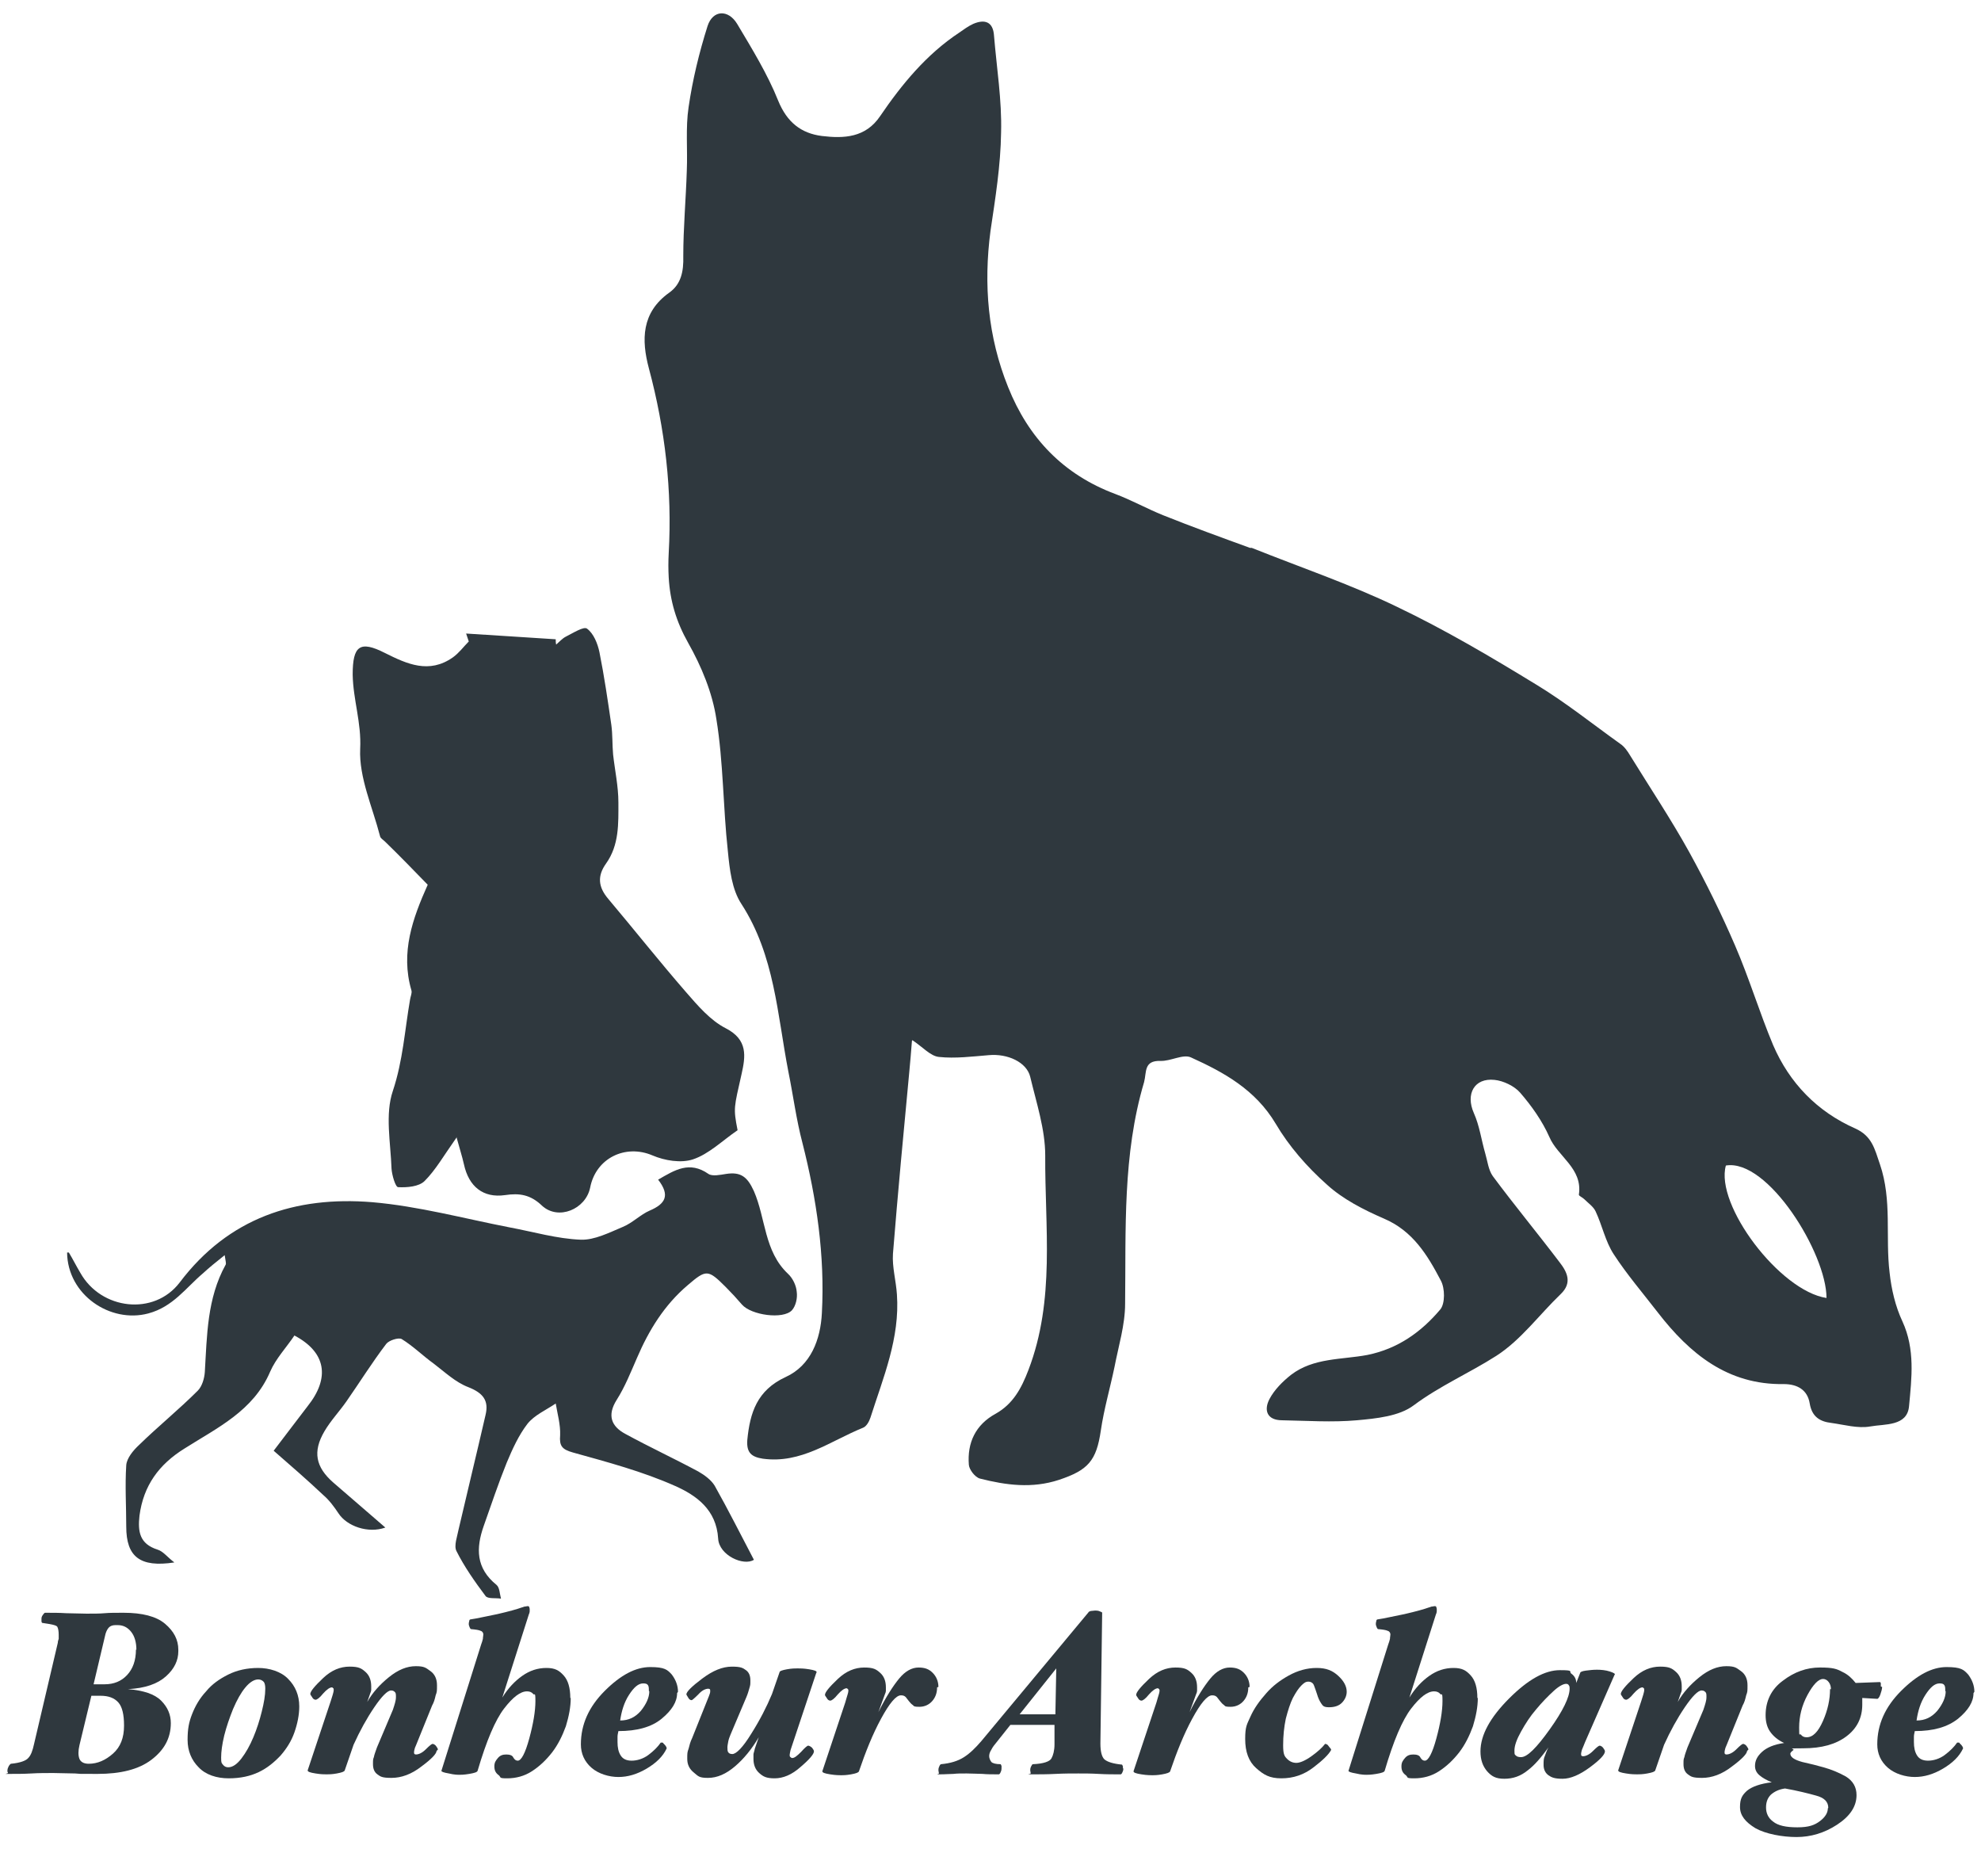 <?xml version="1.0" encoding="UTF-8"?>
<svg id="_グループ_130398" data-name="グループ 130398" xmlns="http://www.w3.org/2000/svg" version="1.1" viewBox="0 0 448.8 425">
  <defs>
    <style>
      .cls-1 {
        fill: #2f383e;
        stroke-width: 0px;
      }
    </style>
  </defs>
  <g>
    <path class="cls-1" d="M206.6,235.8c-.2,2.7-.4,4.8-.6,7-1.3,13.7-2.6,27.5-3.7,41.2-.2,3,.7,6.1.9,9.2.7,9.9-3.1,18.8-6,27.9-.3.9-.9,2-1.7,2.3-7.4,3-14,8.2-22.7,7-2.5-.4-3.7-1.3-3.5-4.2.6-6.2,2.2-11.3,8.7-14.3,5.7-2.6,7.9-8.5,8.2-14.5.7-13-1.2-25.9-4.4-38.5-1.4-5.3-2.1-10.8-3.2-16.2-2.5-12.9-3.1-26.3-10.6-37.9-2.2-3.3-2.7-7.9-3.1-12-1.1-10-1-20.1-2.6-29.9-.9-6-3.4-12-6.4-17.3-2.7-4.8-4.1-9.5-4.4-14.8-.1-1.8-.1-3.7,0-5.5.8-14.2-.8-28.1-4.5-41.9-1.7-6.4-1.7-12.6,4.6-17.1,2.7-1.9,3.3-4.8,3.2-8.3,0-6.4.6-12.9.8-19.4.2-4.8-.3-9.6.4-14.3.9-6.2,2.4-12.4,4.3-18.4,1.2-3.7,4.7-3.8,6.7-.5,3.4,5.7,6.9,11.4,9.3,17.4,2,4.9,5.2,7.4,9.9,8,5,.6,9.9.4,13.2-4.5,4.9-7.2,10.5-14,17.9-18.9,1-.7,2.1-1.5,3.2-2,2.6-1.1,4.5-.5,4.7,2.7.6,7.3,1.8,14.6,1.6,21.9-.1,7.5-1.3,14.9-2.4,22.3-1.6,12.2-.6,24,4,35.4,4.6,11.5,12.5,19.8,24.3,24.2,3.7,1.4,7.1,3.3,10.8,4.8,6.5,2.6,13.1,5,19.7,7.4.1,0,.3,0,.4,0,11,4.4,22.2,8.2,32.8,13.3,10.9,5.2,21.4,11.4,31.7,17.7,6.6,4,12.7,8.9,19,13.4.9.6,1.6,1.6,2.2,2.6,4.5,7.3,9.3,14.5,13.4,21.9,3.8,6.9,7.3,14,10.4,21.2,3.2,7.4,5.5,15.1,8.6,22.5,3.7,8.6,10,15.1,18.6,18.9,3.8,1.7,4.4,4.6,5.6,8.1,2.8,8.2,1.2,16.4,2.2,24.6.4,3.7,1.3,7.6,2.9,11,2.9,6.3,2.1,12.8,1.5,19.2-.4,4.6-5.5,4-8.8,4.6-2.8.5-5.9-.4-8.8-.8-2.6-.3-4.4-1.4-4.9-4.4-.5-3.1-2.8-4.4-5.9-4.4-12.7.2-21.3-6.9-28.5-16.2-3.4-4.4-7-8.6-10-13.2-1.9-2.9-2.6-6.5-4.1-9.7-.5-1.1-1.7-1.9-2.6-2.8-.4-.4-1.2-.7-1.2-1,.9-6-4.8-8.6-6.7-13.1-1.6-3.6-4-7-6.6-10-1.3-1.5-3.8-2.7-5.8-2.9-4.6-.5-6.6,3.2-4.7,7.5,1.3,2.9,1.7,6.1,2.6,9.2.5,1.7.7,3.7,1.7,5.1,4.9,6.6,10.2,13,15.2,19.6,1.7,2.2,2.8,4.6.2,7.1-4.9,4.7-9,10.4-14.6,14-6.1,3.9-12.8,6.8-18.7,11.2-3.3,2.5-8.5,3-12.9,3.4-5.6.5-11.3.1-16.9,0-3.5,0-4.2-2.3-2.9-4.8,1.1-2.1,3-4,4.9-5.5,5.1-3.9,11.5-3.4,17.3-4.5,6.9-1.4,12.2-5.2,16.5-10.3,1.1-1.3,1.1-4.8.1-6.6-3-5.7-6.3-11.2-12.9-14-4.6-2-9.3-4.4-12.9-7.7-4.5-4-8.6-8.7-11.6-13.8-4.6-7.7-11.7-11.6-19.2-15-1.8-.8-4.6.9-6.9.8-3.8-.1-3.1,2.5-3.7,4.8-4.9,16.5-4.1,33.3-4.3,50.2,0,4.8-1.5,9.6-2.4,14.3-1,4.8-2.4,9.6-3.1,14.4-1,6.9-2.9,9-9.5,11.2-6.1,2-12,1.2-17.9-.3-1.1-.3-2.4-2-2.5-3.1-.4-5,1.5-9.1,6.1-11.6,3.9-2.2,5.8-5.7,7.4-9.9,6.1-15.9,3.7-32.4,3.8-48.6,0-5.9-2-11.9-3.4-17.8-.8-3.3-5.1-5.3-9.4-4.9-3.7.3-7.6.8-11.3.4-1.9-.2-3.6-2.2-6-3.8ZM413.8,294c0-10.1-13.3-31.6-22.8-30-2.5,8.9,12.2,28.4,22.8,30Z"/>
    <path class="cls-1" d="M103.4,257.7c-2.9,4.1-4.7,7.3-7.2,9.8-1.3,1.3-4,1.5-6,1.4-.6,0-1.4-2.7-1.5-4.2-.2-5.9-1.5-12.3.3-17.6,2.3-6.9,2.7-13.8,3.9-20.7.1-.7.5-1.5.3-2.1-2.5-8.6.3-16.3,3.7-23.9-3.2-3.3-6.4-6.6-9.7-9.8-.4-.4-1-.7-1.1-1.2-1.7-6.6-4.8-13.3-4.5-19.8.3-5.9-1.6-11.1-1.7-16.8,0-6.5,1.6-7.8,7.3-4.9,5,2.5,10,4.8,15.4,1,1.4-1,2.4-2.4,3.6-3.6-.2-.6-.4-1.2-.6-1.8,6.8.4,13.6.9,20.3,1.3,0,.4,0,.8.1,1.2.7-.6,1.4-1.4,2.2-1.8,1.6-.8,4.1-2.4,4.8-1.8,1.5,1.1,2.4,3.4,2.8,5.3,1.1,5.5,1.9,11,2.7,16.5.3,2.2.2,4.5.4,6.7.4,3.6,1.2,7.2,1.2,10.9,0,4.7.2,9.6-2.8,13.8-2,2.8-1.8,5.3.5,8,5.9,7,11.6,14.2,17.6,21.1,2.7,3.1,5.5,6.4,9,8.2,5.1,2.6,4.5,6.4,3.6,10.4-1.7,7.6-1.9,7.6-.9,12.7-3.5,2.4-6.5,5.4-10.1,6.6-2.7.9-6.4.3-9.2-.9-6.1-2.6-12.8.6-14.1,7.3-1,4.9-7.2,7.5-10.9,4.1-2.6-2.5-5.1-2.9-8.4-2.4-4.9.7-8.2-1.9-9.3-7-.4-1.8-1-3.6-1.7-6.2Z"/>
    <path class="cls-1" d="M15.6,283.7c.9,1.5,1.7,3.1,2.6,4.6,4.7,8.4,16.7,9.8,22.5,2.2,11.1-14.7,26.3-19.6,43.6-18.2,10.5.9,20.8,3.7,31.1,5.7,5.4,1,10.8,2.6,16.2,2.8,3.1.1,6.4-1.6,9.5-2.9,2.2-.9,4-2.8,6.1-3.7,3.5-1.5,4.7-3.4,1.9-7,3.8-2.2,7.1-4.3,11.4-1.3.9.6,2.7.2,4,0,3.3-.5,4.8.6,6.3,3.9,2.7,6.2,2.3,13.6,7.7,18.7,1.1,1,1.9,2.7,2,4.1.2,1.4-.2,3.2-1.1,4.2-2,2.1-9.2,1.1-11.3-1.3-1.2-1.4-2.4-2.7-3.7-4-4-4-4.4-4-8.6-.4-5.3,4.5-8.8,10.2-11.5,16.5-1.4,3.2-2.7,6.5-4.6,9.5-2.2,3.5-1.2,6,2,7.7,5.5,3,11.1,5.6,16.5,8.5,1.4.8,2.9,1.9,3.7,3.2,3.1,5.5,5.9,11.1,8.9,16.8-2.3,1.5-7.9-1-8.1-4.8-.4-6.6-5-9.8-9.7-11.9-7.4-3.3-15.3-5.4-23.2-7.6-2.5-.7-3.1-1.5-2.9-3.9.1-2.4-.6-4.8-1-7.2-2.2,1.5-4.8,2.6-6.4,4.6-2,2.6-3.4,5.7-4.7,8.8-1.9,4.7-3.5,9.5-5.2,14.3-1.8,5.1-1.8,9.6,2.9,13.4.7.6.7,2,1,3.1-1.2-.2-3,.1-3.5-.6-2.4-3.2-4.8-6.6-6.6-10.2-.6-1.2.2-3.3.5-4.9,2-8.6,4.1-17.2,6.1-25.9.8-3.3-.6-5-3.9-6.3-2.9-1.1-5.3-3.4-7.8-5.3-2.5-1.8-4.7-4-7.3-5.6-.7-.4-2.9.3-3.5,1.1-3.2,4.2-6,8.7-9,13-1.6,2.3-3.6,4.4-5,6.8-2.7,4.6-2,8.1,2,11.6,3.9,3.4,7.8,6.7,11.8,10.2-3.9,1.4-8.7-.3-10.6-3.2-1-1.5-2.1-3-3.5-4.2-3.6-3.4-7.3-6.6-11.2-10,3-3.9,5.3-7,7.7-10.1,5.1-6.4,4.2-12.2-3-16-1.8,2.7-4.2,5.2-5.5,8.2-3.8,8.9-12,12.7-19.4,17.4-5.8,3.6-9.3,8.4-10.2,15.2-.4,3.6,0,6.4,4.1,7.7,1.3.4,2.2,1.7,3.8,2.9-7.8,1.2-10.9-1.3-10.9-8.1,0-4.6-.3-9.3,0-13.9.1-1.6,1.6-3.4,2.9-4.6,4.3-4.2,9-8,13.3-12.3,1-1,1.5-2.8,1.6-4.2.5-8.3.5-16.7,4.7-24.3.2-.3,0-.8-.2-2.2-2,1.6-3.5,2.8-4.9,4.1-3.9,3.3-6.8,7.6-12.4,9.1-8.6,2.3-18.3-4.2-18.4-13.8Z"/>
  </g>
  <g>
    <path class="cls-1" d="M40.4,374c0,2.1-.9,4-2.8,5.7-1.9,1.7-4.7,2.7-8.6,2.9,3.5.3,6,1.1,7.5,2.6s2.2,3.2,2.2,5.1c0,3.4-1.5,6.1-4.4,8.3-2.9,2.2-7,3.2-12.2,3.2s-3.4,0-5.1-.1c-1.7,0-3.3-.1-4.9-.1s-3.3,0-5,.1-3.4.1-5.1.1,0,0-.2-.3-.1-.4-.1-.6.1-.5.3-.9c.2-.3.4-.5.5-.5,2.1-.2,3.4-.7,3.9-1.3.6-.6,1-1.7,1.3-3.1l5.4-23c0-.3.1-.6.2-.9,0-.3,0-.6,0-.9,0-.8-.1-1.4-.3-1.8s-1.4-.6-3.4-.9c-.1,0-.2-.2-.2-.4,0-.2,0-.4,0-.5,0-.2,0-.5.3-.9.2-.3.4-.5.5-.5,1.7,0,3.3,0,4.8.1,1.5,0,3,.1,4.6.1s3,0,4.1-.1,2.5-.1,4.3-.1c4.2,0,7.4.8,9.4,2.5,2,1.7,3,3.6,3,5.9ZM28.1,390.8c0-2.4-.4-4.2-1.3-5.2s-2.2-1.5-4-1.5h-2.1l-2.7,11.2c-.3,1.3-.3,2.3,0,3.1.3.7,1,1.1,2.1,1.1,2,0,3.8-.8,5.5-2.3,1.7-1.5,2.5-3.6,2.5-6.3ZM30.9,373.7c0-1.7-.4-3.1-1.2-4.1-.8-1-1.8-1.5-3-1.5h-.6c-.6,0-1.1.2-1.4.5-.3.3-.6.8-.8,1.5l-2.7,11.4h2.5c2.1,0,3.8-.7,5.1-2.1,1.3-1.4,2-3.3,2-5.8Z"/>
    <path class="cls-1" d="M67.8,386.5c0,1.9-.4,3.9-1.1,5.9-.7,2-1.8,3.7-3.1,5.2-1.5,1.6-3.1,2.9-5,3.8s-4.1,1.4-6.8,1.4-5.2-.8-6.8-2.5c-1.6-1.6-2.5-3.7-2.5-6.2s.3-4,1-5.8c.7-1.8,1.7-3.6,3.2-5.2,1.3-1.6,3-2.8,5-3.8,2-1,4.3-1.5,6.8-1.5s5.2.8,6.8,2.5c1.6,1.6,2.5,3.7,2.5,6.2ZM60.1,382.5c0-.7-.1-1.3-.4-1.6s-.7-.5-1.2-.5c-.9,0-1.9.6-2.9,1.8-1,1.2-1.9,2.8-2.8,4.9-.8,2-1.5,4-2,6-.5,2.1-.7,3.7-.7,5s.1,1.2.4,1.6.7.6,1.2.6c1,0,2-.7,3-2,1-1.3,1.9-2.9,2.7-4.8s1.4-3.8,1.9-5.8.8-3.7.8-5.2Z"/>
    <path class="cls-1" d="M98.9,396.6c0,.6-1.1,1.8-3.4,3.5-2.3,1.8-4.6,2.6-6.8,2.6s-2.5-.3-3.2-.8-1-1.3-1-2.3,0-1.1.2-1.6c.1-.6.4-1.3.7-2.2l3.6-8.5c.2-.6.4-1.2.5-1.6.1-.4.2-.8.2-1.3s0-.9-.2-1.1-.4-.4-.9-.4c-.8,0-2.1,1.3-3.8,3.8-1.7,2.5-3.3,5.4-4.7,8.5l-2,5.8c-.1.3-.7.5-1.8.7-1.1.2-1.8.2-2.3.2s-1.3,0-2.5-.2c-1.3-.2-1.8-.4-1.8-.7l5.2-15.6c.2-.7.4-1.2.5-1.6.1-.4.2-.7.2-1s0-.3-.1-.4-.2-.2-.3-.2c-.5,0-1.2.5-2,1.4-.8,1-1.4,1.4-1.7,1.4s-.6-.2-.8-.6c-.3-.4-.4-.6-.4-.7,0-.6,1-1.8,2.9-3.6,1.9-1.8,3.9-2.6,6-2.6s2.7.4,3.6,1.2c.9.8,1.3,1.9,1.3,3.3s0,.6,0,.8c0,.2-.1.5-.2.7l-.7,2c1.2-2.1,2.8-3.9,4.9-5.6,2.1-1.7,4.1-2.5,6.1-2.5s2.3.4,3.3,1.1c1,.7,1.5,1.8,1.5,3.2s0,1.5-.3,2.3c-.2.9-.4,1.6-.8,2.3l-3.2,7.9c-.3.7-.5,1.3-.7,1.7-.1.4-.2.7-.2.9s0,.4.1.5c0,0,.2.1.3.1.7,0,1.5-.4,2.3-1.2.8-.8,1.3-1.2,1.5-1.2s.6.2.8.5c.3.4.4.6.4.8Z"/>
    <path class="cls-1" d="M129.3,384.6c0,2-.4,4.1-1.1,6.4-.8,2.2-1.8,4.2-3.1,5.9-1.4,1.8-2.9,3.2-4.6,4.3s-3.6,1.6-5.6,1.6-1.3-.2-1.9-.7c-.7-.5-1-1.1-1-2s.3-1.3.8-1.9,1.1-.8,1.9-.8,1.4.2,1.6.7c.3.5.6.7,1,.7.8,0,1.7-1.7,2.6-5s1.4-6.2,1.4-8.5-.2-1.2-.5-1.6c-.3-.4-.8-.6-1.4-.6-1.5,0-3.2,1.3-5.2,3.9-2,2.6-4,7.3-6,14.1-.1.3-.7.5-1.9.7-1.2.2-1.9.2-2.2.2s-1.2,0-2.4-.3c-1.2-.2-1.7-.4-1.7-.6l9-28.6c.2-.5.3-.9.4-1.3,0-.4.1-.7.1-1s-.2-.7-.6-.8c-.4-.2-1.1-.3-2.2-.4-.1,0-.2-.2-.3-.4-.1-.3-.2-.5-.2-.7s0-.4.1-.7c0-.3.2-.4.3-.4,1.5-.2,3.5-.7,6.1-1.2,2.6-.6,4.4-1.1,5.5-1.5.1,0,.3-.1.6-.2.3,0,.5-.1.7-.1s.3,0,.4.2c0,.1.1.3.1.4s0,.4,0,.6c0,.2-.1.5-.2.7l-6,18.8c1.3-2.1,2.8-3.7,4.5-4.9,1.7-1.2,3.5-1.8,5.5-1.8s2.9.6,3.9,1.7c1,1.1,1.5,2.8,1.5,5.1Z"/>
    <path class="cls-1" d="M153.4,383.5c0,2-1.2,3.9-3.5,5.8s-5.6,2.8-9.8,2.8c-.1.5-.2.9-.2,1.3,0,.4,0,.8,0,1.2,0,1.2.2,2.2.7,3,.5.8,1.3,1.2,2.5,1.2s2.6-.4,3.8-1.3c1.2-.9,2.1-1.8,2.8-2.8.2,0,.3,0,.4,0,0,0,.1,0,.2.2,0,0,.2.2.2.2.1.1.3.3.4.5.1.2.2.4.1.5-.8,1.7-2.3,3.2-4.5,4.5-2.2,1.3-4.3,1.9-6.4,1.9s-4.5-.7-6.1-2.1c-1.6-1.4-2.4-3.2-2.4-5.3,0-4.5,1.8-8.5,5.4-12.1,3.6-3.6,7-5.4,10.3-5.4s3.9.6,4.9,1.7c.9,1.2,1.4,2.5,1.4,3.9ZM147,383c0-.6,0-1-.2-1.3s-.5-.4-1.1-.4c-1.1,0-2.1.9-3.2,2.6s-1.7,3.7-2,5.8c1.9,0,3.4-.7,4.7-2.2,1.2-1.5,1.9-3,1.9-4.4Z"/>
    <path class="cls-1" d="M184.9,379l-5.3,15.9c-.2.5-.3,1-.5,1.5-.1.5-.2.9-.2,1.1s0,.4.2.5c.1.1.2.2.4.2.5,0,1.1-.5,2-1.4.9-1,1.4-1.4,1.6-1.4s.6.2.9.5c.3.4.4.6.4.8,0,.6-1,1.8-3,3.5-2,1.8-4,2.6-5.9,2.6s-2.6-.4-3.5-1.2-1.3-1.9-1.3-3.2,0-.7,0-1c0-.3.2-.7.3-1.3l.9-2.6c-1.6,2.7-3.4,4.9-5.4,6.6-2,1.7-4,2.6-6.1,2.6s-2.2-.4-3.2-1.2c-1-.8-1.5-1.8-1.5-3.1s0-1.5.3-2.3c.2-.8.4-1.6.8-2.4l3.2-8c.2-.5.4-1,.6-1.5s.3-.8.3-1.1,0-.4-.1-.5c0,0-.2-.1-.3-.1-.7,0-1.5.4-2.3,1.3-.9.9-1.4,1.3-1.5,1.3-.3,0-.6-.2-.8-.6s-.4-.6-.4-.7c0-.6,1.2-1.8,3.6-3.6,2.4-1.8,4.6-2.7,6.7-2.7s2.5.3,3.2.8c.7.5,1,1.3,1,2.3s0,1-.2,1.7-.4,1.4-.7,2.1l-3.6,8.5c-.2.5-.4,1-.5,1.5-.1.6-.2,1-.2,1.4s0,.9.2,1.1c.1.2.4.4.9.4.9,0,2.4-1.5,4.3-4.6,1.9-3,3.5-6.1,4.7-9l1.7-4.9c0-.3.6-.5,1.7-.7,1.1-.2,1.9-.2,2.4-.2s1.4,0,2.6.2c1.2.2,1.8.4,1.7.7Z"/>
    <path class="cls-1" d="M212.3,382.2c0,1.3-.4,2.3-1.1,3.1-.7.8-1.7,1.3-2.9,1.3s-1.2-.1-1.5-.4c-.3-.2-.6-.5-.9-.9-.2-.3-.5-.6-.7-.9-.3-.3-.6-.4-1.1-.4-1.1,0-2.6,1.8-4.5,5.3-1.9,3.5-3.5,7.5-5,11.9-.1.3-.7.5-1.8.7-1.1.2-1.9.2-2.2.2s-1.3,0-2.5-.2c-1.3-.2-1.8-.4-1.8-.7l5.2-15.6c.2-.8.4-1.3.5-1.7.1-.3.2-.7.2-.9s0-.3-.1-.4-.2-.2-.3-.2c-.5,0-1.2.5-2,1.4-.8,1-1.4,1.4-1.7,1.4s-.6-.2-.8-.6c-.3-.4-.4-.6-.4-.7,0-.6,1-1.8,2.9-3.6,1.9-1.8,3.9-2.6,6-2.6s2.7.4,3.6,1.2c.9.8,1.3,1.9,1.3,3.3s0,.6,0,.8c0,.2-.1.5-.2.7l-1.5,4.1c1.7-3.4,3.3-5.9,4.7-7.6,1.4-1.7,2.9-2.5,4.4-2.5s2.4.4,3.2,1.2c.8.8,1.3,1.9,1.3,3.2Z"/>
    <path class="cls-1" d="M254.5,400.5c0,.2,0,.5-.2.9-.1.3-.3.5-.4.5-1.7,0-3.3,0-5-.1s-3.2-.1-4.6-.1-3.3,0-5.2.1-3.7.1-5.4.1,0,0-.2-.3c0-.2-.1-.4-.1-.6s0-.5.2-.9.3-.5.4-.5c2.4-.1,3.8-.6,4.2-1.3s.7-1.8.7-3.2v-4.4c0,0-10,0-10,0l-3.1,3.9c-.5.6-.9,1.1-1.2,1.7-.4.6-.5,1.1-.5,1.5s.2.9.5,1.3c.3.3,1,.5,2.1.5,0,0,.1.1.2.4,0,.2,0,.4,0,.5,0,.2,0,.5-.2.9-.1.3-.3.5-.4.5-1.5,0-2.7,0-3.7-.1-1,0-2.2-.1-3.6-.1s-2.1,0-3,.1c-.8,0-1.8.1-3.1.1s0,0-.2-.3c0-.2-.1-.4-.1-.6s0-.5.2-.9c.1-.3.3-.5.4-.5,2.1-.2,3.8-.7,5.2-1.6s2.6-2.1,3.9-3.6l24.3-29.2c0-.1.2-.2.5-.3.3,0,.7-.1,1-.1s.7,0,1.1.2c.3.1.5.2.5.3l-.4,29.6c0,1.8.3,3,.9,3.6.7.6,2,1,4,1.2,0,0,.1.1.2.4,0,.2,0,.4,0,.5ZM239.3,377.9l-8.3,10.4h8.1l.2-10.4Z"/>
    <path class="cls-1" d="M282.8,382.2c0,1.3-.4,2.3-1.1,3.1-.7.8-1.7,1.3-2.9,1.3s-1.2-.1-1.5-.4c-.3-.2-.6-.5-.9-.9-.2-.3-.5-.6-.7-.9-.3-.3-.6-.4-1.1-.4-1.1,0-2.6,1.8-4.5,5.3-1.9,3.5-3.5,7.5-5,11.9-.1.3-.7.5-1.8.7-1.1.2-1.9.2-2.2.2s-1.3,0-2.5-.2c-1.3-.2-1.8-.4-1.8-.7l5.2-15.6c.2-.8.4-1.3.5-1.7.1-.3.2-.7.2-.9s0-.3-.1-.4-.2-.2-.3-.2c-.5,0-1.2.5-2,1.4-.8,1-1.4,1.4-1.7,1.4s-.6-.2-.8-.6c-.3-.4-.4-.6-.4-.7,0-.6,1-1.8,2.9-3.6,1.9-1.8,3.9-2.6,6-2.6s2.7.4,3.6,1.2c.9.8,1.3,1.9,1.3,3.3s0,.6,0,.8c0,.2-.1.5-.2.7l-1.5,4.1c1.7-3.4,3.3-5.9,4.7-7.6,1.4-1.7,2.9-2.5,4.4-2.5s2.4.4,3.2,1.2c.8.8,1.3,1.9,1.3,3.2Z"/>
    <path class="cls-1" d="M305.1,383.2c0,.9-.4,1.8-1.1,2.5-.7.7-1.7,1-2.9,1s-1.4-.3-1.8-.9-.7-1.3-.9-2c-.2-.7-.5-1.4-.7-2-.2-.6-.7-.9-1.3-.9s-1,.3-1.6.9c-.6.6-1.2,1.5-1.9,2.8-.6,1.2-1.1,2.8-1.6,4.7-.4,1.9-.6,3.9-.6,6s.3,2.5.9,3.1,1.3.9,2.1.9,2-.5,3.4-1.5c1.4-1,2.4-1.9,3.1-2.8,0,0,.2,0,.4.1.2.1.3.3.4.4.1.1.2.3.4.5.2.2.2.4.1.5-.5.9-1.8,2.2-3.9,3.8-2.2,1.7-4.6,2.5-7.3,2.5s-4-.8-5.7-2.3c-1.7-1.5-2.5-3.7-2.5-6.6s.4-3.3,1.2-5.1,2-3.5,3.6-5.3c1.4-1.6,3.1-2.9,5.1-4,2-1.1,4.1-1.7,6.3-1.7s3.6.6,4.9,1.8c1.3,1.2,1.9,2.4,1.9,3.6Z"/>
    <path class="cls-1" d="M334.8,384.6c0,2-.4,4.1-1.1,6.4-.8,2.2-1.8,4.2-3.1,5.9-1.4,1.8-2.9,3.2-4.6,4.3s-3.6,1.6-5.6,1.6-1.3-.2-1.9-.7c-.7-.5-1-1.1-1-2s.3-1.3.8-1.9,1.1-.8,1.9-.8,1.4.2,1.6.7c.3.5.6.7,1,.7.8,0,1.7-1.7,2.6-5,.9-3.3,1.4-6.2,1.4-8.5s-.2-1.2-.5-1.6c-.3-.4-.8-.6-1.4-.6-1.5,0-3.2,1.3-5.2,3.9-2,2.6-4,7.3-6,14.1-.1.3-.7.5-1.9.7-1.2.2-1.9.2-2.2.2s-1.2,0-2.4-.3c-1.2-.2-1.7-.4-1.7-.6l9-28.6c.2-.5.3-.9.4-1.3,0-.4.1-.7.1-1s-.2-.7-.6-.8c-.4-.2-1.1-.3-2.2-.4-.1,0-.2-.2-.3-.4-.1-.3-.2-.5-.2-.7s0-.4.1-.7c0-.3.2-.4.3-.4,1.5-.2,3.5-.7,6.1-1.2,2.6-.6,4.4-1.1,5.5-1.5.1,0,.3-.1.6-.2.3,0,.5-.1.7-.1s.3,0,.4.2c0,.1.1.3.1.4s0,.4,0,.6c0,.2-.1.5-.2.7l-6,18.8c1.3-2.1,2.8-3.7,4.5-4.9,1.7-1.2,3.5-1.8,5.5-1.8s2.9.6,3.9,1.7c1,1.1,1.5,2.8,1.5,5.1Z"/>
    <path class="cls-1" d="M365.8,379.3l-6.7,15.3c-.3.7-.5,1.3-.7,1.7-.1.4-.2.7-.2.9s0,.4.1.5c0,0,.2.1.3.1.7,0,1.5-.4,2.3-1.2.8-.8,1.3-1.2,1.5-1.2s.6.2.8.5c.3.4.4.6.4.8,0,.7-1.1,1.9-3.4,3.6-2.3,1.7-4.4,2.6-6.2,2.6s-2.5-.3-3.2-.8c-.7-.5-1.1-1.3-1.1-2.3s0-1.5.3-2.1c.2-.5.4-1.2.8-1.9-1.6,2.2-3.1,4-4.7,5.2-1.6,1.3-3.3,1.9-5.3,1.9s-2.9-.6-3.9-1.7c-1-1.2-1.5-2.6-1.5-4.5,0-3.7,2.2-7.7,6.5-12,4.3-4.3,8.1-6.4,11.5-6.4s1.9.3,2.6.8c.7.5,1.1,1.2,1.1,2.1l.9-2.3c0-.2.5-.4,1.3-.5s1.6-.2,2.5-.2,2,.1,2.9.4c.9.3,1.3.5,1.1.8ZM355.6,382.6c0-.4,0-.7-.2-.9-.1-.2-.3-.3-.6-.3-.6,0-1.6.5-2.8,1.6s-2.6,2.5-4,4.2c-1.3,1.5-2.4,3.2-3.4,5-1,1.8-1.5,3.2-1.5,4.3s.1.9.4,1.2c.2.2.6.3,1.1.3,1.4,0,3.5-2.1,6.5-6.3,3-4.2,4.5-7.3,4.5-9.2Z"/>
    <path class="cls-1" d="M395.8,396.6c0,.6-1.1,1.8-3.4,3.5-2.3,1.8-4.6,2.6-6.8,2.6s-2.5-.3-3.2-.8-1-1.3-1-2.3,0-1.1.2-1.6c.1-.6.4-1.3.7-2.2l3.6-8.5c.2-.6.4-1.2.5-1.6.1-.4.2-.8.2-1.3s0-.9-.2-1.1-.4-.4-.9-.4c-.8,0-2.1,1.3-3.8,3.8-1.7,2.5-3.3,5.4-4.7,8.5l-2,5.8c-.1.3-.7.5-1.8.7-1.1.2-1.8.2-2.3.2s-1.3,0-2.5-.2c-1.3-.2-1.8-.4-1.8-.7l5.2-15.6c.2-.7.4-1.2.5-1.6.1-.4.2-.7.2-1s0-.3-.1-.4-.2-.2-.3-.2c-.5,0-1.2.5-2,1.4-.8,1-1.4,1.4-1.7,1.4s-.6-.2-.8-.6c-.3-.4-.4-.6-.4-.7,0-.6,1-1.8,2.9-3.6,1.9-1.8,3.9-2.6,6-2.6s2.7.4,3.6,1.2c.9.8,1.3,1.9,1.3,3.3s0,.6,0,.8c0,.2-.1.5-.2.7l-.7,2c1.2-2.1,2.8-3.9,4.9-5.6,2.1-1.7,4.1-2.5,6.1-2.5s2.3.4,3.3,1.1c1,.7,1.5,1.8,1.5,3.2s0,1.5-.3,2.3c-.2.9-.4,1.6-.8,2.3l-3.2,7.9c-.3.7-.5,1.3-.7,1.7-.1.4-.2.7-.2.9s0,.4.1.5c0,0,.2.1.3.1.7,0,1.5-.4,2.3-1.2.8-.8,1.3-1.2,1.5-1.2s.6.2.8.5c.3.4.4.6.4.8Z"/>
    <path class="cls-1" d="M426.4,382.1c0,.5-.2,1.1-.4,1.7-.2.6-.5,1-.7,1l-3.4-.2c0,.2,0,.4,0,.7s0,.6,0,.8c0,3-1.2,5.4-3.6,7.2-2.4,1.8-5.6,2.7-9.8,2.7s-1.8.1-2.2.4c-.4.3-.7.6-.7.8,0,.8.9,1.4,2.7,1.9,1.8.4,3.4.8,4.8,1.2,1.8.5,3.5,1.2,5.1,2.1,1.6,1,2.4,2.4,2.4,4.2,0,2.6-1.5,4.8-4.4,6.7-2.9,1.9-6,2.8-9.2,2.8s-7-.7-9.3-2c-2.3-1.4-3.5-2.9-3.5-4.8s.5-2.7,1.6-3.7c1.1-.9,3-1.6,5.6-1.9-1.2-.5-2.1-1-2.8-1.6s-1-1.3-1-2.1c0-1.2.5-2.2,1.6-3.2s2.8-1.7,5-2c-1.5-.7-2.5-1.6-3.2-2.6-.7-1-1-2.3-1-3.7,0-3.2,1.3-5.9,3.9-7.8,2.6-2,5.4-3,8.4-3s3.8.3,5.1,1c1.3.6,2.2,1.5,3,2.5l5.4-.2c.2,0,.3.1.3.3s0,.5,0,.7ZM414.2,409.5c0-1.4-.9-2.3-2.8-2.8-1.8-.5-4.2-1.1-7-1.6-1.4.2-2.4.7-3.2,1.4-.7.7-1.1,1.6-1.1,2.9s.5,2.4,1.6,3.2c1.1.9,2.9,1.3,5.5,1.3s3.9-.5,5.1-1.4c1.2-.9,1.8-1.9,1.8-2.9ZM414.8,382.6c0-.7-.2-1.2-.5-1.6-.3-.4-.7-.7-1.3-.7-1,0-2.2,1.2-3.5,3.6-1.3,2.4-1.9,4.9-1.9,7.4s.1,1.2.4,1.6.7.6,1.3.6c1.4,0,2.6-1.2,3.7-3.7,1.1-2.5,1.6-4.9,1.6-7.2Z"/>
    <path class="cls-1" d="M447.1,383.5c0,2-1.2,3.9-3.5,5.8-2.4,1.9-5.6,2.8-9.8,2.8-.1.5-.2.9-.2,1.3,0,.4,0,.8,0,1.2,0,1.2.2,2.2.7,3,.5.8,1.3,1.2,2.5,1.2s2.6-.4,3.8-1.3c1.2-.9,2.1-1.8,2.8-2.8.2,0,.3,0,.4,0,0,0,.1,0,.2.2,0,0,.2.2.2.2.1.1.3.3.4.5.1.2.2.4.1.5-.8,1.7-2.3,3.2-4.5,4.5-2.2,1.3-4.3,1.9-6.4,1.9s-4.5-.7-6.1-2.1-2.4-3.2-2.4-5.3c0-4.5,1.8-8.5,5.4-12.1,3.6-3.6,7-5.4,10.3-5.4s3.9.6,4.9,1.7c.9,1.2,1.4,2.5,1.4,3.9ZM440.7,383c0-.6,0-1-.2-1.3s-.5-.4-1.1-.4c-1.1,0-2.1.9-3.2,2.6s-1.7,3.7-2,5.8c1.9,0,3.4-.7,4.7-2.2,1.2-1.5,1.9-3,1.9-4.4Z"/>
  </g>
</svg>